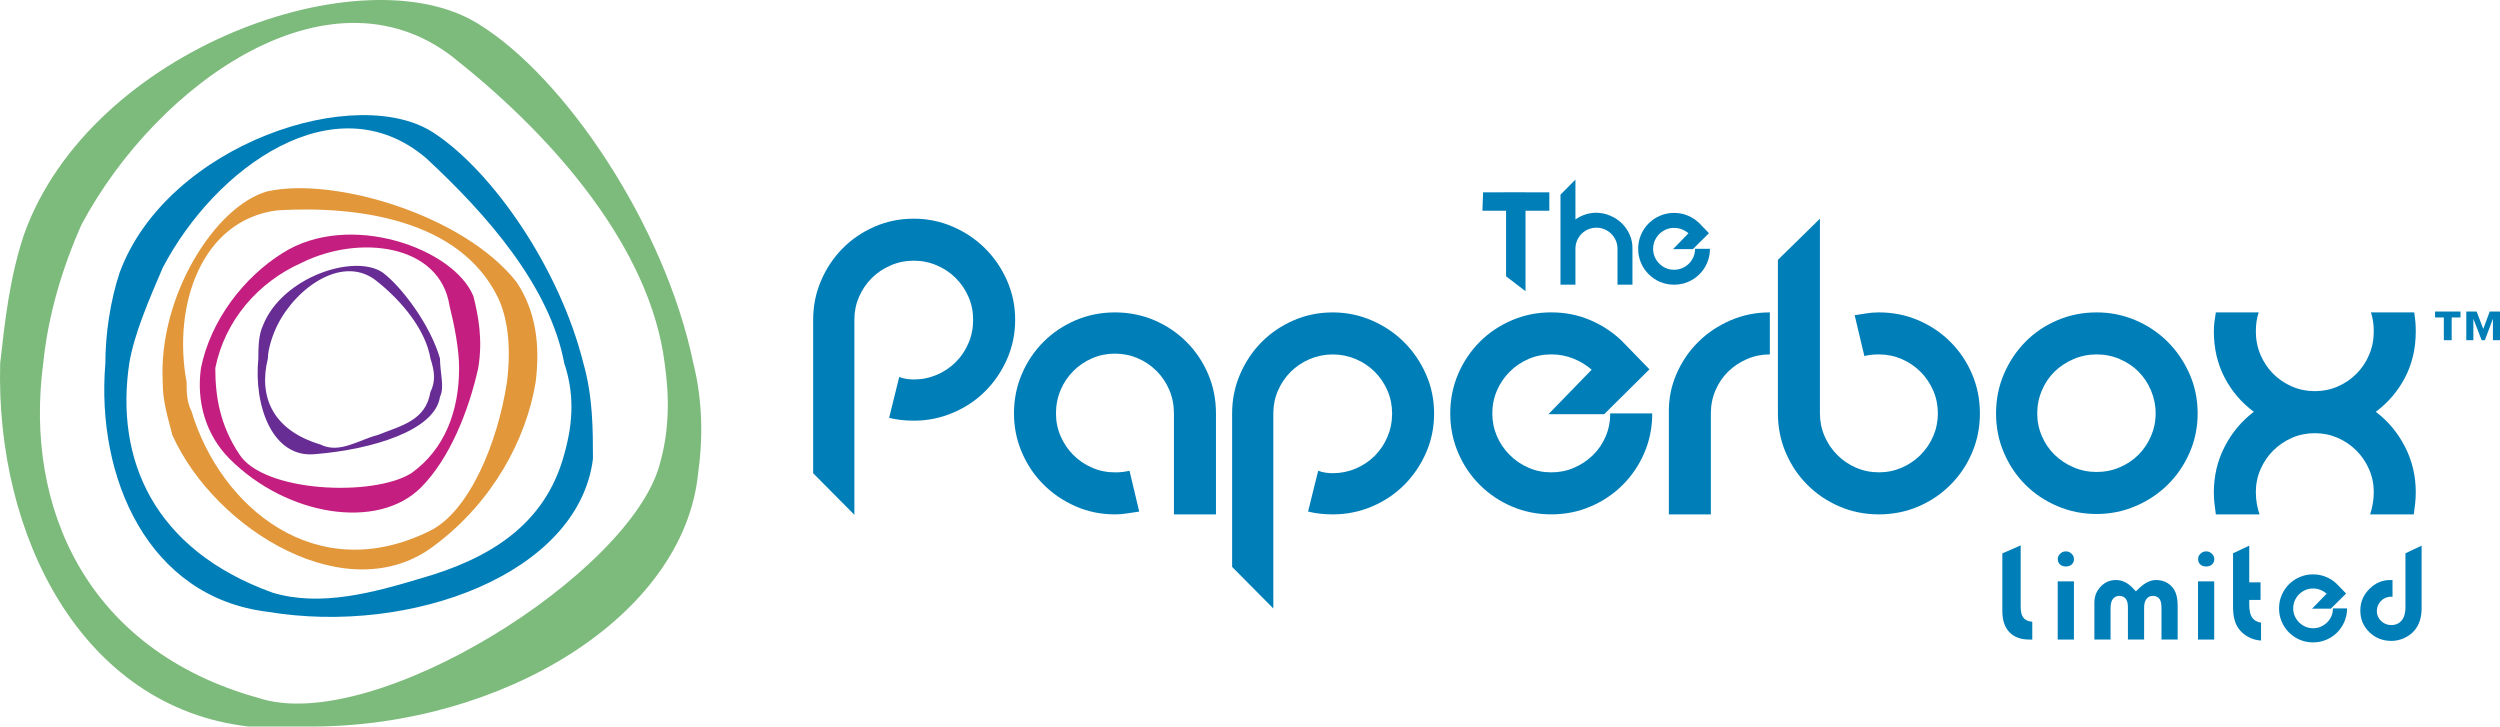 <?xml version="1.0" encoding="utf-8"?>
<!-- Generator: Adobe Illustrator 16.0.0, SVG Export Plug-In . SVG Version: 6.00 Build 0)  -->
<!DOCTYPE svg PUBLIC "-//W3C//DTD SVG 1.1//EN" "http://www.w3.org/Graphics/SVG/1.1/DTD/svg11.dtd">
<svg version="1.1" id="Layer_1" xmlns="http://www.w3.org/2000/svg" xmlns:xlink="http://www.w3.org/1999/xlink" x="0px" y="0px"
	 width="176.318px" height="51.242px" viewBox="0 0 176.318 51.242" enable-background="new 0 0 176.318 51.242"
	 xml:space="preserve">
<g>
	<g>
		<path fill="#007EB8" d="M18.893,43.15C10.464,42.14,6.757,33.713,7.431,25.622h1.687c-1.01,6.74,1.684,13.145,10.114,16.18
			c3.37,1.013,7.08,0,10.452-1.012c4.719-1.35,8.765-3.706,10.113-8.764c0.674-2.36,0.674-4.384,0-6.404h1.349
			c0.673,2.359,0.673,4.719,0.673,6.74C40.809,40.456,29.01,44.838,18.893,43.15 M7.431,25.622h1.687
			c0.336-2.024,1.346-4.386,2.36-6.742c3.705-7.081,12.135-13.151,18.543-7.756c4.382,4.048,8.765,9.101,9.776,14.498h1.349
			C39.46,18.88,34.739,12.136,30.695,9.439c-5.394-3.711-18.88,0.672-22.253,9.776C7.768,21.236,7.431,23.598,7.431,25.622"/>
		<path fill="#E2973A" d="M30.695,38.432c-6.07,4.719-15.512-1.011-18.543-7.755c-0.338-1.347-0.675-2.358-0.675-3.708h1.686
			c0,0.675,0,1.35,0.338,2.024c2.021,6.741,8.765,12.473,16.855,8.428c2.697-1.349,4.721-6.07,5.395-10.452h2.024
			C37.101,31.017,34.739,35.397,30.695,38.432 M11.478,26.969h1.686c-1.011-5.396,1.011-11.462,6.406-12.136
			c5.732-0.338,12.811,0.674,15.508,6.068c0.674,1.348,1.011,3.372,0.674,6.067h2.024c0.335-2.695,0-5.057-1.348-7.079
			c-3.71-4.719-12.813-7.417-17.535-6.404C15.184,14.495,11.141,20.901,11.478,26.969"/>
		<path fill="#C41E80" d="M16.197,32.364c-1.686-1.688-2.36-4.047-2.023-6.405h1.01c0,2.022,0.339,4.045,1.687,6.067
			c1.687,2.697,9.44,3.033,12.138,1.348c2.359-1.685,3.37-4.381,3.37-7.415h1.35c-0.676,3.034-2.023,6.405-4.045,8.427
			C26.648,37.421,20.242,36.407,16.197,32.364 M14.174,25.959h1.01c0.677-3.371,3.037-6.069,6.072-7.417
			c4.045-2.024,9.776-1.351,10.45,3.031c0.336,1.352,0.673,3.035,0.673,4.386h1.35c0.336-2.024,0-3.709-0.339-5.059
			c-1.348-3.37-8.765-6.067-13.485-3.036C17.208,19.55,14.848,22.588,14.174,25.959"/>
		<path fill="#672D94" d="M22.266,32.026c-3.035,0.336-4.382-3.37-4.045-6.741h0.672c-0.672,2.696,0.338,5.057,3.708,6.066
			c1.351,0.675,2.701-0.336,4.048-0.673c1.685-0.674,3.372-1.013,3.709-3.035c0.337-0.675,0.337-1.348,0-2.358h0.674
			c0,1.011,0.336,2.022,0,2.696C30.695,30.342,26.312,31.689,22.266,32.026 M18.221,25.285h0.672c0-0.676,0.338-1.688,0.675-2.36
			c1.349-2.7,4.721-5.061,7.081-3.035c1.685,1.347,3.372,3.37,3.709,5.396h0.674c-0.674-2.36-2.698-5.061-4.046-6.069
			c-2.023-1.352-7.081,0.335-8.428,3.709C18.221,23.598,18.221,24.609,18.221,25.285"/>
		<path fill="#7DBB7C" d="M17.545,51.242C5.746,49.892-0.324,37.758,0.013,25.622H3.05C1.7,35.733,6.082,45.849,18.221,49.221
			c8.089,2.694,26.297-8.766,28.319-16.52c0.673-2.358,0.673-4.72,0.337-7.079H48.9c0.674,2.695,0.674,5.395,0.337,7.752
			c-1.011,10.115-13.823,17.868-27.308,17.868h-1.687H17.545z M0.013,25.622H3.05c0.335-3.372,1.347-6.742,2.696-9.778
			C11.14,5.729,23.613-3.037,32.38,4.383c6.741,5.392,13.485,13.147,14.497,21.239H48.9c-2.023-9.778-9.103-20.23-15.17-23.939
			C25.637-3.374,6.421,3.368,1.7,16.518C0.688,19.55,0.351,22.588,0.013,25.622"/>
		<path fill="#007EB8" d="M115.131,20.078h-1.053v-2.54c0-0.204-0.041-0.396-0.117-0.572c-0.078-0.179-0.184-0.337-0.319-0.471
			c-0.136-0.137-0.292-0.242-0.47-0.32c-0.18-0.077-0.371-0.116-0.573-0.116c-0.209,0-0.404,0.039-0.587,0.116
			c-0.184,0.078-0.338,0.184-0.473,0.32c-0.131,0.134-0.233,0.292-0.313,0.471c-0.076,0.177-0.115,0.368-0.115,0.572v1.65v0.89
			h-1.054V19.41v-0.272v-5.41l1.054-1.063v2.814c0.203-0.147,0.429-0.263,0.683-0.348c0.254-0.084,0.521-0.128,0.806-0.128
			c0.344,0.007,0.672,0.079,0.981,0.214c0.312,0.136,0.582,0.315,0.812,0.542c0.231,0.227,0.413,0.493,0.547,0.801
			c0.134,0.305,0.199,0.632,0.192,0.978V20.078z"/>
		<path fill="#007EB8" d="M118.067,19.025c0.203,0,0.394-0.038,0.573-0.115c0.179-0.078,0.336-0.183,0.471-0.316
			c0.133-0.13,0.24-0.286,0.32-0.465c0.076-0.18,0.115-0.373,0.115-0.583h1.051c0,0.352-0.064,0.681-0.196,0.988
			c-0.132,0.309-0.31,0.575-0.541,0.805c-0.229,0.23-0.498,0.412-0.806,0.543c-0.307,0.13-0.635,0.196-0.987,0.196
			c-0.349,0-0.681-0.066-0.988-0.196c-0.307-0.131-0.575-0.313-0.805-0.543c-0.229-0.229-0.409-0.496-0.541-0.805
			c-0.131-0.308-0.197-0.637-0.197-0.988c0-0.35,0.066-0.68,0.197-0.985c0.132-0.309,0.312-0.576,0.541-0.805
			c0.229-0.23,0.498-0.411,0.805-0.543c0.308-0.131,0.64-0.197,0.988-0.197c0.346,0,0.666,0.062,0.962,0.187
			c0.298,0.124,0.561,0.295,0.79,0.511l0.022,0.021l0.688,0.709l-1.135,1.127h-1.399l1.086-1.117
			c-0.13-0.114-0.28-0.207-0.456-0.278c-0.177-0.07-0.363-0.104-0.558-0.104c-0.203,0-0.392,0.037-0.572,0.115
			c-0.18,0.078-0.336,0.185-0.471,0.318c-0.134,0.136-0.24,0.293-0.32,0.471c-0.075,0.181-0.114,0.37-0.114,0.572
			c0,0.204,0.039,0.396,0.114,0.573c0.08,0.18,0.187,0.336,0.32,0.47c0.135,0.135,0.291,0.243,0.471,0.321
			C117.676,18.987,117.864,19.025,118.067,19.025"/>
		<path fill="#007EB8" d="M163.135,44.308c0.193,0,0.373-0.036,0.543-0.109c0.169-0.075,0.318-0.175,0.445-0.298
			c0.127-0.125,0.228-0.272,0.303-0.442c0.074-0.17,0.109-0.353,0.109-0.552h0.998c0,0.333-0.063,0.644-0.187,0.935
			c-0.125,0.293-0.296,0.546-0.513,0.765c-0.217,0.217-0.473,0.39-0.764,0.513c-0.291,0.124-0.603,0.186-0.936,0.186
			c-0.331,0-0.645-0.062-0.936-0.186c-0.291-0.123-0.545-0.296-0.764-0.513c-0.217-0.219-0.388-0.472-0.512-0.765
			c-0.126-0.291-0.186-0.602-0.186-0.935c0-0.332,0.06-0.646,0.186-0.934c0.124-0.292,0.295-0.547,0.512-0.763
			c0.219-0.217,0.473-0.389,0.764-0.514c0.291-0.124,0.604-0.188,0.936-0.188c0.328,0,0.629,0.062,0.912,0.178
			c0.281,0.117,0.531,0.278,0.748,0.484l0.019,0.02l0.653,0.671l-1.075,1.065h-1.325l1.028-1.056
			c-0.122-0.107-0.265-0.197-0.433-0.263c-0.168-0.068-0.342-0.102-0.527-0.102c-0.191,0-0.372,0.035-0.541,0.108
			c-0.172,0.075-0.318,0.176-0.447,0.304c-0.127,0.128-0.227,0.277-0.304,0.445c-0.071,0.171-0.108,0.351-0.108,0.542
			c0,0.192,0.037,0.374,0.108,0.542c0.077,0.17,0.177,0.318,0.304,0.447c0.129,0.127,0.275,0.228,0.447,0.303
			C162.763,44.271,162.943,44.308,163.135,44.308"/>
		<path fill="#007EB8" d="M78.636,36.278c-0.987,0-1.913-0.189-2.778-0.57c-0.865-0.38-1.619-0.891-2.265-1.539
			c-0.645-0.644-1.153-1.398-1.523-2.265c-0.371-0.862-0.557-1.781-0.557-2.749c0-0.987,0.186-1.913,0.557-2.778
			c0.37-0.864,0.878-1.618,1.523-2.265c0.646-0.646,1.4-1.153,2.265-1.525c0.865-0.368,1.791-0.554,2.778-0.554
			c0.987,0,1.914,0.186,2.777,0.554c0.865,0.372,1.62,0.879,2.266,1.525s1.154,1.4,1.526,2.265c0.368,0.865,0.554,1.791,0.554,2.778
			v3.02v4.104h-2.964v-7.123c0-0.588-0.109-1.141-0.327-1.653c-0.217-0.513-0.517-0.958-0.897-1.337
			c-0.38-0.382-0.82-0.681-1.325-0.898c-0.504-0.218-1.04-0.327-1.61-0.327c-0.569,0-1.107,0.109-1.609,0.327
			c-0.505,0.218-0.946,0.517-1.326,0.898c-0.379,0.379-0.68,0.824-0.897,1.337c-0.219,0.513-0.329,1.065-0.329,1.653
			c0,0.57,0.11,1.106,0.329,1.609c0.217,0.505,0.518,0.945,0.897,1.326c0.38,0.38,0.821,0.68,1.326,0.896
			c0.502,0.22,1.04,0.328,1.609,0.328c0.189,0,0.366-0.007,0.527-0.028c0.162-0.018,0.328-0.047,0.499-0.084l0.684,2.876
			c-0.266,0.039-0.548,0.081-0.841,0.128C79.211,36.256,78.921,36.278,78.636,36.278"/>
		<path fill="#007EB8" d="M93.993,36.278c-0.627,0-1.205-0.064-1.738-0.2l0.712-2.876c0.305,0.112,0.646,0.171,1.026,0.171
			c0.569,0,1.112-0.11,1.625-0.328c0.515-0.219,0.958-0.519,1.34-0.898c0.378-0.379,0.679-0.825,0.896-1.339
			c0.218-0.513,0.328-1.063,0.328-1.652c0-0.57-0.11-1.105-0.328-1.61c-0.217-0.504-0.518-0.944-0.896-1.324
			c-0.382-0.38-0.825-0.68-1.34-0.897c-0.513-0.218-1.056-0.327-1.625-0.327c-0.57,0-1.11,0.109-1.624,0.327
			c-0.512,0.218-0.959,0.518-1.338,0.897c-0.381,0.38-0.68,0.82-0.898,1.324c-0.219,0.505-0.328,1.04-0.328,1.61v0.057v7.722v5.979
			l-2.906-2.932v-7.748v-3.021v-0.057c0-0.969,0.184-1.884,0.556-2.75c0.371-0.864,0.874-1.619,1.509-2.265
			c0.636-0.646,1.388-1.158,2.253-1.538c0.862-0.379,1.788-0.569,2.776-0.569c0.968,0,1.892,0.19,2.765,0.569
			c0.873,0.38,1.633,0.892,2.278,1.538c0.646,0.646,1.158,1.4,1.539,2.265c0.381,0.866,0.569,1.781,0.569,2.75
			c0,0.987-0.188,1.914-0.569,2.778c-0.381,0.865-0.894,1.619-1.539,2.265s-1.405,1.154-2.278,1.525
			C95.885,36.093,94.961,36.278,93.993,36.278"/>
		<path fill="#007EB8" d="M109.406,33.314c0.571,0,1.107-0.107,1.61-0.327c0.504-0.217,0.945-0.513,1.326-0.883
			c0.379-0.37,0.679-0.808,0.897-1.311c0.217-0.502,0.326-1.05,0.326-1.639h2.963c0,0.988-0.184,1.915-0.555,2.778
			c-0.371,0.865-0.879,1.619-1.525,2.264c-0.646,0.646-1.399,1.155-2.265,1.525c-0.862,0.37-1.79,0.556-2.778,0.556
			c-0.986,0-1.912-0.186-2.777-0.556c-0.863-0.37-1.619-0.879-2.266-1.525c-0.644-0.645-1.152-1.398-1.522-2.264
			c-0.37-0.863-0.558-1.79-0.558-2.778c0-0.986,0.188-1.912,0.558-2.777s0.879-1.619,1.522-2.267
			c0.646-0.646,1.402-1.152,2.266-1.522c0.865-0.371,1.791-0.557,2.777-0.557c0.969,0,1.873,0.178,2.707,0.527
			c0.836,0.353,1.578,0.83,2.223,1.438l0.057,0.057l1.939,1.995l-3.191,3.163h-3.932l3.048-3.135
			c-0.362-0.321-0.787-0.583-1.282-0.783s-1.016-0.299-1.568-0.299c-0.568,0-1.106,0.108-1.608,0.327
			c-0.505,0.219-0.946,0.519-1.324,0.897c-0.381,0.38-0.681,0.821-0.899,1.326c-0.217,0.502-0.326,1.039-0.326,1.608
			c0,0.571,0.109,1.106,0.326,1.61c0.219,0.505,0.519,0.945,0.899,1.323c0.378,0.382,0.819,0.682,1.324,0.898
			C108.3,33.207,108.838,33.314,109.406,33.314"/>
		<path fill="#007EB8" d="M117.699,29.155c-0.02-0.969,0.155-1.884,0.525-2.749s0.878-1.619,1.525-2.265
			c0.645-0.647,1.406-1.158,2.279-1.54c0.875-0.379,1.805-0.569,2.793-0.569v2.964c-0.57,0-1.109,0.109-1.611,0.327
			c-0.504,0.218-0.945,0.513-1.325,0.883c-0.379,0.371-0.679,0.813-0.897,1.325c-0.22,0.513-0.326,1.054-0.326,1.624v7.123h-2.963
			V29.155z"/>
		<path fill="#007EB8" d="M132.515,22.032c0.985,0,1.912,0.187,2.776,0.555c0.865,0.371,1.621,0.879,2.265,1.525
			c0.647,0.646,1.157,1.401,1.526,2.264c0.369,0.866,0.555,1.792,0.555,2.779c0,0.988-0.186,1.915-0.555,2.778
			s-0.879,1.619-1.526,2.264c-0.644,0.646-1.399,1.154-2.265,1.526c-0.864,0.369-1.791,0.555-2.776,0.555
			c-0.988,0-1.915-0.186-2.779-0.555c-0.864-0.372-1.618-0.88-2.266-1.526c-0.644-0.645-1.153-1.4-1.522-2.264
			s-0.557-1.79-0.557-2.778v-3.019v-7.808l2.963-2.905v5.98v7.751c0,0.57,0.109,1.105,0.328,1.61
			c0.218,0.505,0.518,0.943,0.896,1.324c0.381,0.381,0.822,0.681,1.326,0.897c0.502,0.218,1.039,0.327,1.61,0.327
			c0.569,0,1.104-0.109,1.608-0.327c0.504-0.217,0.943-0.517,1.326-0.897c0.379-0.381,0.678-0.819,0.897-1.324
			c0.217-0.505,0.327-1.04,0.327-1.61s-0.11-1.105-0.327-1.608c-0.22-0.506-0.519-0.946-0.897-1.327
			c-0.383-0.378-0.822-0.679-1.326-0.896s-1.039-0.327-1.608-0.327c-0.192,0-0.371,0.01-0.542,0.028s-0.332,0.048-0.484,0.086
			l-0.684-2.879c0.266-0.038,0.536-0.08,0.811-0.127C131.892,22.057,132.191,22.032,132.515,22.032"/>
		<path fill="#007EB8" d="M147.87,22.033c0.969,0,1.884,0.185,2.749,0.555c0.865,0.371,1.62,0.878,2.266,1.523
			c0.646,0.647,1.158,1.402,1.538,2.265c0.38,0.866,0.571,1.792,0.571,2.78c0,0.987-0.191,1.913-0.571,2.777
			c-0.38,0.863-0.892,1.614-1.538,2.25c-0.646,0.637-1.4,1.14-2.266,1.51c-0.865,0.371-1.78,0.557-2.749,0.557
			c-0.987,0-1.915-0.186-2.776-0.557c-0.867-0.37-1.615-0.873-2.252-1.51c-0.636-0.636-1.141-1.387-1.51-2.25
			c-0.372-0.864-0.557-1.79-0.557-2.777c0-0.988,0.185-1.914,0.557-2.78c0.369-0.862,0.874-1.617,1.51-2.265
			c0.637-0.646,1.385-1.152,2.252-1.523C145.955,22.218,146.883,22.033,147.87,22.033 M147.87,33.287
			c0.569,0,1.112-0.108,1.625-0.327s0.954-0.512,1.324-0.884c0.368-0.371,0.665-0.807,0.883-1.311
			c0.218-0.506,0.329-1.04,0.329-1.609c0-0.57-0.111-1.111-0.329-1.624c-0.218-0.514-0.515-0.954-0.883-1.326
			c-0.37-0.369-0.812-0.664-1.324-0.882c-0.513-0.22-1.056-0.328-1.625-0.328s-1.11,0.108-1.624,0.328
			c-0.514,0.218-0.96,0.513-1.34,0.882c-0.379,0.372-0.68,0.813-0.895,1.326c-0.221,0.513-0.33,1.054-0.33,1.624
			c0,0.569,0.109,1.104,0.33,1.609c0.215,0.504,0.516,0.939,0.895,1.311c0.38,0.372,0.826,0.665,1.34,0.884
			S147.301,33.287,147.87,33.287"/>
		<path fill="#007EB8" d="M167.415,23.371c0-0.494-0.065-0.939-0.198-1.339h3.049c0.037,0.228,0.064,0.453,0.084,0.67
			c0.021,0.218,0.027,0.442,0.027,0.669c0,1.197-0.249,2.28-0.754,3.249c-0.503,0.967-1.193,1.775-2.064,2.422
			c0.871,0.664,1.562,1.491,2.064,2.479c0.505,0.987,0.754,2.052,0.754,3.19c0,0.267-0.013,0.527-0.041,0.783
			c-0.027,0.257-0.063,0.52-0.1,0.784h-3.077c0.075-0.229,0.137-0.476,0.183-0.742c0.049-0.264,0.073-0.54,0.073-0.825
			c0-0.57-0.108-1.104-0.329-1.609c-0.217-0.504-0.516-0.944-0.896-1.325c-0.379-0.38-0.821-0.678-1.323-0.898
			c-0.504-0.218-1.04-0.327-1.61-0.327s-1.107,0.109-1.611,0.327c-0.502,0.221-0.943,0.519-1.323,0.898
			c-0.382,0.381-0.679,0.821-0.897,1.325c-0.22,0.505-0.328,1.039-0.328,1.609c0,0.285,0.024,0.562,0.071,0.825
			c0.046,0.267,0.108,0.514,0.187,0.742h-3.078c-0.038-0.265-0.071-0.527-0.1-0.784c-0.029-0.256-0.041-0.517-0.041-0.783
			c0-1.139,0.25-2.203,0.754-3.19c0.502-0.987,1.19-1.814,2.064-2.479c-0.874-0.646-1.563-1.455-2.064-2.422
			c-0.504-0.969-0.754-2.052-0.754-3.249c0-0.227,0.012-0.451,0.041-0.669c0.028-0.217,0.062-0.442,0.1-0.67h3.021
			c-0.134,0.399-0.2,0.845-0.2,1.339c0,0.589,0.108,1.14,0.328,1.653c0.219,0.514,0.516,0.959,0.897,1.34
			c0.38,0.379,0.821,0.678,1.323,0.896c0.504,0.22,1.041,0.327,1.611,0.327s1.106-0.107,1.61-0.327
			c0.502-0.218,0.944-0.517,1.323-0.896c0.381-0.381,0.68-0.826,0.896-1.34C167.307,24.511,167.415,23.96,167.415,23.371"/>
		<path fill="#007EB8" d="M64.445,29.668c-0.626,0-1.205-0.066-1.738-0.198l0.712-2.879c0.303,0.114,0.646,0.171,1.026,0.171
			c0.57,0,1.111-0.109,1.624-0.327c0.513-0.218,0.959-0.518,1.339-0.898c0.38-0.379,0.678-0.825,0.898-1.339
			c0.218-0.513,0.327-1.063,0.327-1.653c0-0.569-0.109-1.104-0.327-1.608c-0.22-0.502-0.518-0.945-0.898-1.325
			c-0.38-0.38-0.826-0.679-1.339-0.896c-0.513-0.221-1.054-0.33-1.624-0.33c-0.57,0-1.112,0.109-1.624,0.33
			c-0.511,0.217-0.959,0.516-1.338,0.896c-0.382,0.38-0.68,0.823-0.899,1.325c-0.218,0.504-0.327,1.039-0.327,1.608v0.059v7.722
			v5.981l-2.907-2.933v-7.752v-3.019v-0.059c0-0.968,0.185-1.884,0.557-2.749c0.369-0.863,0.874-1.617,1.51-2.265
			c0.636-0.646,1.386-1.159,2.25-1.538c0.864-0.38,1.791-0.569,2.778-0.569c0.969,0,1.891,0.189,2.762,0.569
			c0.875,0.379,1.636,0.893,2.28,1.538c0.648,0.647,1.159,1.401,1.539,2.265c0.381,0.865,0.57,1.781,0.57,2.749
			c0,0.989-0.189,1.913-0.57,2.779c-0.38,0.863-0.891,1.619-1.539,2.266c-0.644,0.645-1.405,1.153-2.28,1.522
			C66.336,29.484,65.414,29.668,64.445,29.668"/>
	</g>
	<polyline fill="#007EB8" points="104.596,13.566 106.219,13.562 107.59,13.562 107.59,13.566 109.27,13.566 109.27,14.864 
		107.59,14.864 107.59,20.537 106.219,19.486 106.219,14.864 104.551,14.864 	"/>
	<g>
		<path fill="#007EB8" d="M142.748,43.613c-0.104-0.108-0.156-0.235-0.189-0.372c-0.033-0.135-0.046-0.282-0.046-0.45v-4.326
			l-1.294,0.563V43.1c0.002,0.675,0.178,1.149,0.502,1.489c0.164,0.172,0.355,0.297,0.588,0.384
			c0.232,0.088,0.506,0.134,0.827,0.134h0.195v-1.255c-0.076-0.008-0.15-0.02-0.22-0.038
			C142.98,43.778,142.852,43.721,142.748,43.613"/>
		<path fill="#007EB8" d="M145.701,38.887c-0.166,0.004-0.279,0.048-0.404,0.166c-0.123,0.123-0.163,0.223-0.167,0.372
			c0.004,0.175,0.047,0.273,0.149,0.378c0.108,0.097,0.224,0.146,0.422,0.149c0.194-0.004,0.313-0.053,0.42-0.151
			c0.103-0.103,0.146-0.2,0.15-0.376c-0.004-0.149-0.046-0.249-0.168-0.372C145.979,38.935,145.865,38.891,145.701,38.887"/>
	</g>
	<rect x="145.125" y="41.002" fill="#007EB8" width="1.143" height="4.104"/>
	<g>
		<path fill="#007EB8" d="M153.23,41.439c-0.152-0.183-0.32-0.311-0.513-0.399c-0.192-0.086-0.412-0.132-0.669-0.132
			c-0.361,0-0.747,0.169-1.18,0.577l-0.23,0.221l-0.22-0.232c-0.188-0.198-0.378-0.339-0.572-0.429
			c-0.194-0.092-0.396-0.137-0.614-0.137c-0.434,0.004-0.765,0.145-1.074,0.461c-0.303,0.319-0.444,0.674-0.448,1.136v2.602h1.141
			v-2.235c0-0.154,0.017-0.292,0.06-0.423c0.041-0.129,0.123-0.262,0.264-0.346c0.09-0.055,0.195-0.079,0.291-0.079
			c0.092,0,0.189,0.018,0.281,0.064c0.093,0.046,0.176,0.125,0.223,0.215v-0.002c0.05,0.091,0.071,0.176,0.086,0.267
			c0.016,0.092,0.02,0.189,0.02,0.299v2.24h1.142v-2.235c0-0.154,0.015-0.292,0.06-0.424c0.043-0.13,0.127-0.263,0.267-0.346
			c0.091-0.055,0.196-0.078,0.292-0.078c0.091,0,0.189,0.018,0.281,0.064c0.095,0.047,0.176,0.128,0.224,0.219
			c0.047,0.089,0.065,0.172,0.08,0.263c0.014,0.091,0.021,0.188,0.021,0.297v2.24h1.141v-2.401
			C153.58,42.105,153.447,41.696,153.23,41.439L153.23,41.439z"/>
	</g>
	<rect x="155.02" y="41.002" fill="#007EB8" width="1.142" height="4.104"/>
	<g>
		<path fill="#007EB8" d="M155.596,38.887c-0.166,0.004-0.279,0.048-0.404,0.166c-0.123,0.123-0.164,0.223-0.166,0.372
			c0.002,0.175,0.047,0.273,0.149,0.378c0.108,0.098,0.223,0.146,0.421,0.149c0.195-0.004,0.313-0.053,0.42-0.151
			c0.104-0.103,0.146-0.2,0.15-0.376c-0.004-0.149-0.045-0.249-0.168-0.372C155.873,38.935,155.761,38.891,155.596,38.887"/>
		<path fill="#007EB8" d="M158.885,43.613l-0.002-0.001c-0.103-0.125-0.162-0.271-0.199-0.434c-0.037-0.163-0.051-0.344-0.051-0.55
			V42.31h0.797v-1.24h-0.797v-2.588l-1.142,0.539v3.808c0,0.634,0.127,1.109,0.354,1.45c0.187,0.275,0.428,0.489,0.742,0.656
			c0.278,0.145,0.566,0.224,0.877,0.24v-1.258c-0.063-0.012-0.123-0.025-0.182-0.045C159.131,43.823,158.988,43.738,158.885,43.613"
			/>
		<path fill="#007EB8" d="M168.645,44.084c-0.264,0.004-0.523-0.101-0.712-0.286c-0.19-0.181-0.304-0.438-0.301-0.703
			c-0.003-0.264,0.103-0.523,0.288-0.71c0.182-0.189,0.439-0.302,0.701-0.298c0.039,0,0.08,0.002,0.117,0.007v-1.181
			c-0.063-0.004-0.117-0.005-0.155-0.005c-0.58,0.003-1.052,0.203-1.485,0.637c-0.428,0.439-0.629,0.92-0.631,1.512
			c0.004,0.617,0.205,1.099,0.632,1.523c0.433,0.418,0.929,0.618,1.565,0.622c0.308-0.001,0.607-0.067,0.906-0.204
			c0.299-0.139,0.535-0.317,0.723-0.542c0.324-0.391,0.496-0.898,0.497-1.57v-4.403l-1.14,0.538v3.799
			c-0.002,0.266-0.035,0.499-0.123,0.705c-0.088,0.204-0.246,0.381-0.449,0.473C168.943,44.059,168.795,44.084,168.645,44.084"/>
	</g>
	<path fill="#007EB8" d="M171.738,21.97v0.418h0.619v1.607h0.553v-1.607h0.621V21.97H171.738z M175.592,21.97l-0.454,1.229
		l-0.47-1.229h-0.727v2.025h0.498v-1.517l0.584,1.517h0.227l0.568-1.517v1.517h0.5V21.97H175.592z"/>
</g>
</svg>
